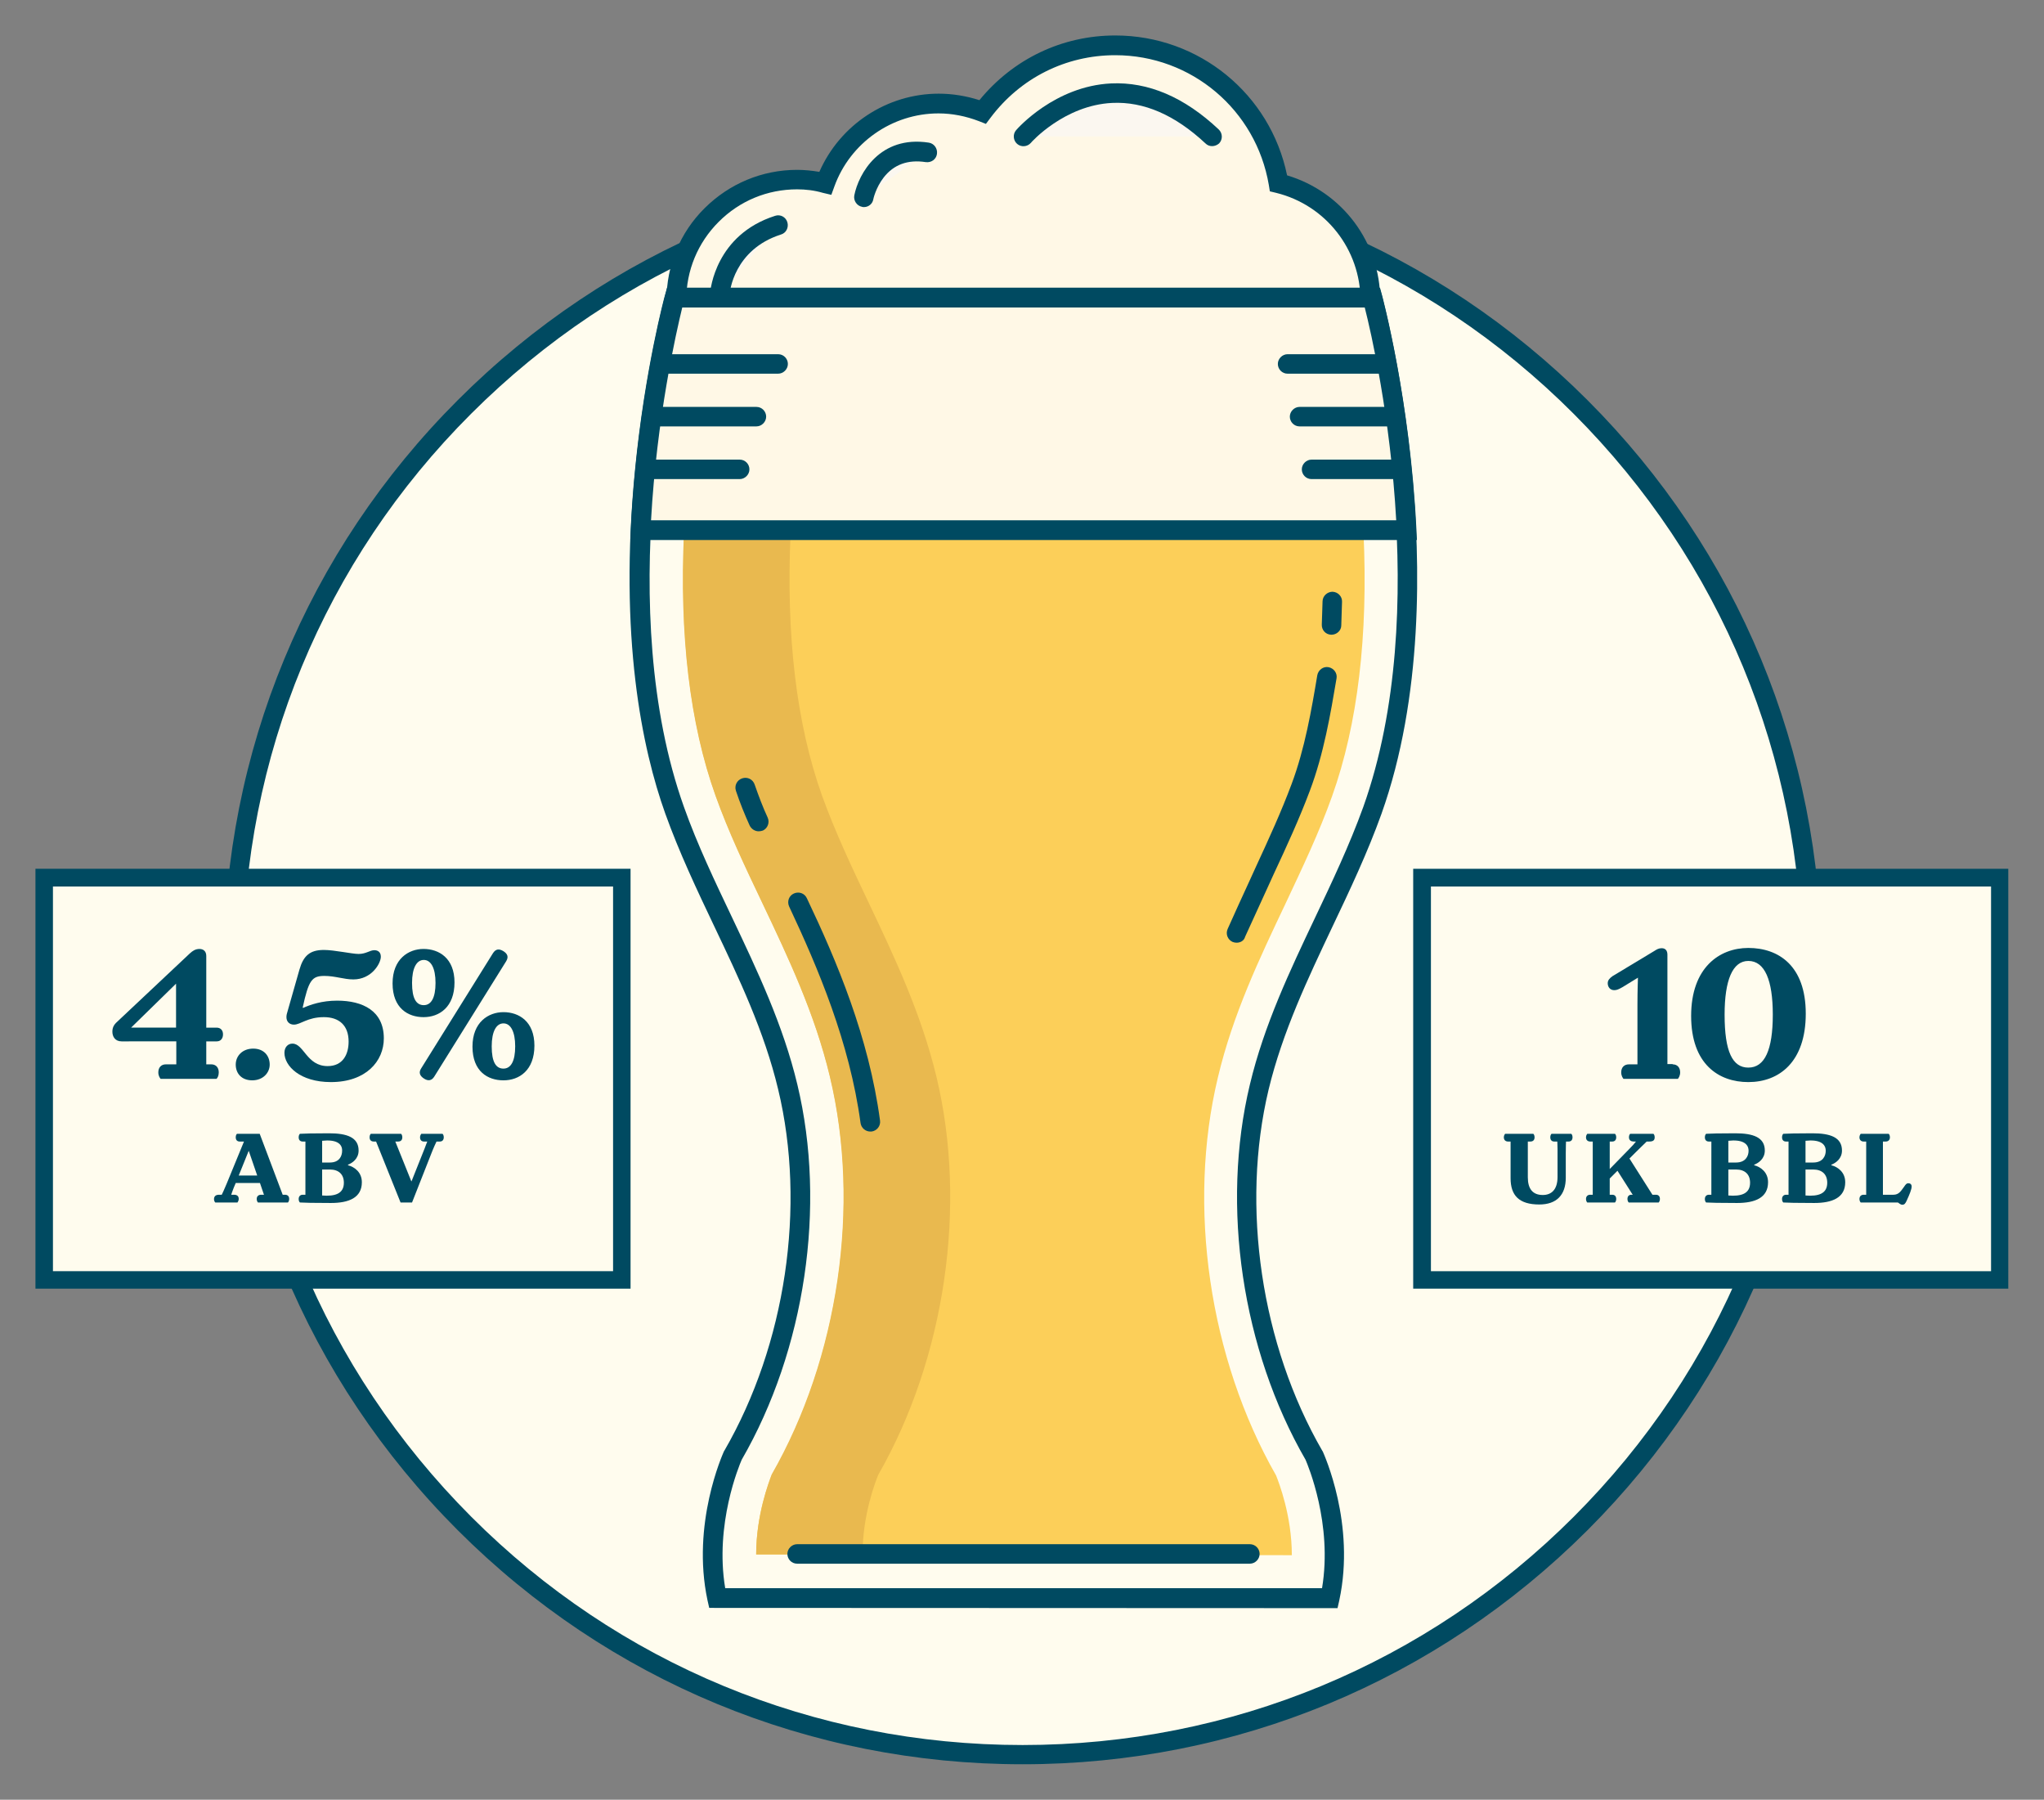 <?xml version="1.0" encoding="UTF-8"?> <!-- Generator: Adobe Illustrator 24.3.0, SVG Export Plug-In . SVG Version: 6.00 Build 0) --> <svg xmlns="http://www.w3.org/2000/svg" xmlns:xlink="http://www.w3.org/1999/xlink" version="1.1" id="Layer_1" x="0px" y="0px" viewBox="0 0 818.5 720.5" style="enable-background:new 0 0 818.5 720.5;" xml:space="preserve"><rect x="0" y="0" width="818.5" height="720.5" fill="#808080" stroke="none"/> <style type="text/css"> .st0{fill:#FFFCEE;} .st1{fill:#004A61;} .st2{fill:#FCCF59;} .st3{fill:#FFCD50;} .st4{fill:#E9B94F;} .st5{fill:#FFF8E6;} .st6{fill:none;} .st7{fill:#FBF7F0;} </style> <g> <g> <circle class="st0" cx="409.5" cy="386.4" r="316"></circle> <path class="st1" d="M409.5,706.3c-85.4,0-165.8-33.3-226.2-93.7S89.6,471.8,89.6,386.4c0-85.4,33.3-165.8,93.7-226.2 S324,66.5,409.5,66.5s165.8,33.3,226.2,93.7c60.4,60.4,93.7,140.7,93.7,226.2c0,85.4-33.3,165.8-93.7,226.2 C575.2,673,494.9,706.3,409.5,706.3z M409.5,74.2c-83.4,0-161.8,32.5-220.8,91.4S97.3,303,97.3,386.4s32.5,161.8,91.4,220.8 s137.4,91.4,220.8,91.4s161.8-32.5,220.7-91.4s91.4-137.4,91.4-220.7s-32.5-161.8-91.4-220.8S492.9,74.2,409.5,74.2z"></path> </g> <g> <g> <g> <path id="SVGID_1_" class="st1" d="M287.1,641.6h-0.4l-0.1-0.4c-6.3-29.5,6.2-57.2,6.4-57.5c25-43.1,33.4-99.5,21.9-147.1 c-5.6-23.5-15.9-45.1-25.8-66c-6.9-14.4-13.9-29.3-19.4-44.8c-31.4-88-0.3-204.4,0-205.6l0.1-0.4l280.1,0l0.1,0.4 c0.3,1.2,31.4,117.6,0,205.6l-0.5-0.2l0.5,0.2c-5.5,15.4-12.6,30.3-19.4,44.8c-9.9,20.9-20.2,42.5-25.8,66 c-11.4,47.6-3,104,21.9,147.1c0.2,0.3,12.7,28,6.4,57.5l-0.1,0.4L287.1,641.6z M270.6,121c-1.9,7.2-30.4,119.3,0.1,204.6 c5.5,15.4,12.6,30.3,19.4,44.7c9.9,20.9,20.2,42.6,25.9,66.1c11.5,47.9,3.1,104.5-22,147.8c-0.1,0.2-12.4,27.4-6.4,56.4l244.7,0 c6-29-6.3-56.2-6.4-56.5c-25-43.3-33.5-99.9-22-147.8c5.7-23.6,15.9-45.2,25.9-66.1c6.8-14.4,13.9-29.3,19.4-44.7 c30.5-85.3,2-197.4,0.1-204.6L270.6,121z"></path> </g> </g> <g> <path class="st2" d="M302.8,622.3c0-15.8,5.1-29,6.3-31.9c26.8-46.8,35.7-107.7,23.3-159.3c-6.1-25.3-16.7-47.7-27-69.4 c-7-14.7-13.5-28.5-18.8-43.1c-10.3-28.8-14.5-64.3-12.6-105.5l0.3-7.1l0.1-1.3c0.3-4.1,0.6-8.4,1.1-13.1 c0.1-0.9,0.2-1.8,0.3-2.7c0.4-4.2,0.9-8.3,1.4-12l0.3-2.1c0.5-3.7,1-7.4,1.5-10.7l0.1-1c0.5-3.2,1.1-6.5,1.7-10.1l0.4-2 c0.5-3,1.1-5.8,1.6-8.3l0.3-1.5c0.3-1.6,0.6-3.2,1-4.6h4.1l0.4-17c0.4-16.9,13.9-30.2,30.8-30.2c2.4,0,4.7,0.3,7.3,0.9l15.1,3.7 l5.3-14.7c4.4-12.2,16.1-20.4,29-20.4c3.8,0,7.6,0.7,11.2,2.2l12.3,4.8l8-10.6c9.4-12.5,23.7-19.7,39.2-19.7 c23.9,0,44.2,17.1,48.2,40.8l1.9,11.3l11.1,2.7c13.5,3.3,23.1,15.4,23.4,29.3l0.4,17h4c0.3,1.5,0.7,3.1,1,4.7l0.3,1.3 c0.5,2.6,1,5.4,1.6,8.4c0.1,0.6,0.2,1.3,0.4,2c0.7,3.7,1.2,6.9,1.7,10.1l0.2,1c0.5,3.3,1,6.9,1.5,10.7l0.3,2 c0.5,3.7,0.9,7.8,1.4,12.1c0.1,0.9,0.2,1.8,0.3,2.7c0.5,4.7,0.8,9,1.1,13.1c0,0.2,0.2,2.8,0.2,3l0.2,5.5 c1.9,41.2-2.3,76.7-12.6,105.5c-5.2,14.6-11.8,28.4-18.7,43.1c-10.3,21.7-21,44.1-27,69.4c-12.4,51.6-3.5,112.5,23.3,159.4 c1.1,2.8,6.3,16.1,6.3,31.9L302.8,622.3z"></path> </g> <g> <g> <path class="st3" d="M418.5,58.8c3.8,0,7.6,0.7,11.2,2.2l12.3,4.8l8-10.6c4.8-6.4,11-11.5,17.9-14.8c-6.5-3.1-13.7-4.8-21.3-4.8 c-15.5,0-29.8,7.2-39.2,19.7l-7.3,9.7C405.4,61,411.8,58.8,418.5,58.8z"></path> </g> <g> <path class="st4" d="M302.8,622.3h42.6c0-15.8,5.1-29,6.3-31.9c26.8-46.8,35.7-107.7,23.3-159.3c-6.1-25.3-16.7-47.7-27-69.4 c-7-14.7-13.5-28.5-18.8-43.1c-10.3-28.8-14.5-64.3-12.6-105.5l0.3-7.1l0.1-1.3c0.3-4.1,0.6-8.4,1.1-13.1 c0.1-0.9,0.2-1.8,0.3-2.7c0.4-4.2,0.9-8.3,1.4-12l0.3-2.1c0.5-3.7,1-7.4,1.5-10.7l0.1-1c0.5-3.2,1.1-6.5,1.7-10.1l0.4-2 c0.5-3,1.1-5.8,1.6-8.3l0.3-1.5c0.3-1.6,0.6-3.2,1-4.6h4.1l0.4-17c0.4-16.9,13.9-30.2,30.8-30.2c2.4,0,4.7,0.3,7.3,0.9l15.1,3.7 l5.3-14.7c2-5.4,5.4-10.1,9.7-13.6l-12-4.7c-3.6-1.4-7.4-2.2-11.2-2.2c-12.9,0-24.6,8.2-29,20.4l-5.3,14.7l-15.1-3.7 c-2.5-0.6-4.9-0.9-7.3-0.9c-16.9,0-30.4,13.3-30.8,30.2l-0.4,17H284c-0.3,1.4-0.6,3-1,4.6l-0.3,1.5c-0.5,2.5-1,5.4-1.6,8.3 l-0.4,2c-0.6,3.6-1.2,6.9-1.7,10.1l-0.1,1c-0.5,3.4-1,7-1.5,10.7l-0.3,2.1c-0.5,3.7-0.9,7.8-1.4,12c-0.1,0.9-0.2,1.8-0.3,2.7 c-0.5,4.7-0.8,9-1.1,13.1l-0.1,1.3l-0.3,7.1c-1.9,41.2,2.3,76.7,12.6,105.5c5.2,14.6,11.8,28.4,18.8,43.1 c10.3,21.7,21,44.1,27,69.4c12.4,51.6,3.5,112.5-23.3,159.3C307.9,593.3,302.8,606.6,302.8,622.3z"></path> </g> </g> <g> <path class="st5" d="M512.1,73.3c-5.3-31.3-32.5-55.2-65.4-55.2c-21.7,0-41,10.5-53.1,26.6c-5.5-2.1-11.4-3.4-17.6-3.4 c-20.9,0-38.7,13.3-45.4,31.9c-3.6-0.9-7.4-1.4-11.3-1.4c-26.7,0-48.3,21.6-48.3,48.3c0,26.7,21.6,48.3,48.3,48.3 c20.9,0,38.7-13.3,45.4-31.9c3.6,0.9,7.4,1.4,11.3,1.4c8.7,0,16.9-2.3,23.9-6.4c12,11.9,28.5,19.3,46.8,19.3 c5.2,0,10.3-0.7,15.2-1.8c8.8,11.8,22.8,19.4,38.6,19.4c26.7,0,48.3-21.6,48.3-48.3C548.8,97.5,533.2,78.5,512.1,73.3z"></path> <path class="st1" d="M319.2,172.4c-28.8,0-52.3-23.4-52.3-52.2c0-14,5.4-27.1,15.3-36.9s23-15.3,37-15.3c2.9,0,5.9,0.3,8.9,0.8 c8.3-18.9,27.1-31.3,47.8-31.3c5.5,0,11,0.9,16.3,2.6c13.5-16.5,33.1-25.9,54.4-25.9c33.5,0,62.1,23.4,68.8,56 c22.1,6.6,37.3,26.8,37.3,50c0,14-5.4,27.1-15.3,36.9s-23,15.3-37,15.3c-15.7,0-30.2-6.9-40.2-19c-4.6,0.9-9.2,1.4-13.6,1.4 c-17.7,0-34.5-6.5-47.5-18.4c-7.2,3.6-15.2,5.5-23.2,5.5c-2.9,0-5.9-0.3-8.9-0.8C358.8,160,340,172.4,319.2,172.4z M319.2,75.8 c-11.9,0-23,4.6-31.4,13c-8.4,8.4-13,19.5-13,31.4c0,24.5,19.9,44.4,44.4,44.4c18.6,0,35.4-11.8,41.7-29.3l1.2-3.3l3.4,0.8 c3.5,0.9,7,1.3,10.4,1.3c7.7,0,15.3-2,22-5.8l2.6-1.5l2.1,2.1c11.8,11.7,27.4,18.2,44,18.2c4.6,0,9.5-0.6,14.3-1.7l2.5-0.6 l1.5,2.1c8.5,11.3,21.4,17.8,35.5,17.8c11.9,0,23-4.6,31.4-13s13-19.5,13-31.4c0-20.4-13.9-38.2-33.8-43.1l-2.5-0.6l-0.4-2.5 c-5.1-30.1-31-52-61.5-52c-19.8,0-38,9.1-50,25.1l-1.8,2.4l-2.8-1.1c-5.2-2-10.7-3.1-16.2-3.1c-18.6,0-35.4,11.8-41.7,29.3 l-1.2,3.3l-3.4-0.8C326.1,76.2,322.6,75.8,319.2,75.8z"></path> </g> <g> <path class="st1" d="M284,643.7l-0.7-3.1c-6.5-30.6,6.1-58.4,6.6-59.6l0.2-0.3c24.5-42.4,32.8-97.7,21.5-144.6 c-5.5-23.1-15.7-44.5-25.6-65.3c-6.9-14.5-14-29.5-19.6-45.1c-9.2-25.7-18.7-70.5-12.1-137.7c3.9-40.1,11.9-69.7,12-69.9l0.8-2.9 l285.4,0l0.8,2.9c0.1,0.3,8.1,29.9,12,70c3.7,37.1,4.5,91.1-12.1,137.7l0,0c-5.6,15.6-12.7,30.6-19.6,45.1 c-9.8,20.7-20,42.1-25.6,65.3c-11.2,46.8-3,102.2,21.5,144.6l0.2,0.3c0.5,1.2,13.2,29,6.6,59.6l-0.7,3.1L284,643.7z M297,584.4 c-0.9,2.1-10.9,25.7-6.6,51.4l239,0c4.3-25.7-5.7-49.3-6.6-51.4c-25.4-44-34-101.5-22.3-150.2c5.7-23.9,16.1-45.7,26.1-66.8 c6.8-14.3,13.8-29.1,19.3-44.3l0,0c28.2-79,5.2-181.6,0.6-200l-273.2,0c-4.5,18.5-27.6,121,0.6,200c5.4,15.2,12.5,30,19.3,44.3 c10,21.1,20.4,42.9,26.1,66.8C331,482.9,322.4,540.4,297,584.4z"></path> </g> <g> <path class="st5" d="M549.5,119.1l-139.7,0l-139.7,0c0,0-11.2,41.1-13.6,93.1l306.6,0C560.8,160.2,549.5,119.1,549.5,119.1z"></path> <path class="st1" d="M252.4,216.2l0.2-4.1c2.4-51.8,13.7-93.6,13.8-94l0.8-2.9l285.4,0l0.8,2.9c0.1,0.4,11.3,42.1,13.8,94 l0.2,4.1L252.4,216.2z M273.2,123.1c-2.4,9.9-10.2,43.9-12.5,85.2l298.4,0c-2.3-41.4-10.1-75.4-12.6-85.2L273.2,123.1z"></path> </g> <g> <line class="st6" x1="319.2" y1="622.1" x2="500.5" y2="622.1"></line> <path class="st1" d="M319.2,626c-2.2,0-3.9-1.8-3.9-3.9s1.8-3.9,3.9-3.9l181.3,0c2.2,0,3.9,1.8,3.9,3.9s-1.8,3.9-3.9,3.9 L319.2,626z"></path> </g> <g> <path class="st7" d="M409.9,54.6c0,0,33.9-39.2,75.5,0"></path> <path class="st1" d="M485.4,58.5c-1,0-1.9-0.3-2.7-1.1C470.5,46,458,40.6,445.4,41.2c-19.2,0.9-32.5,15.8-32.6,16 c-1.4,1.6-3.9,1.8-5.5,0.4c-1.6-1.4-1.8-3.9-0.4-5.5c0.6-0.7,15.5-17.6,38-18.7c14.9-0.7,29.4,5.5,43.1,18.4 c1.6,1.5,1.7,4,0.2,5.6C487.4,58.1,486.4,58.5,485.4,58.5z"></path> </g> <g> <path class="st7" d="M346,78.9c0,0,4.2-21.2,25.4-18"></path> <path class="st1" d="M346,82.9c-0.3,0-0.5,0-0.8-0.1c-2.1-0.4-3.5-2.5-3.1-4.6c1.7-8.6,10.2-24.1,29.8-21.1 c2.1,0.3,3.6,2.3,3.3,4.5c-0.3,2.2-2.3,3.6-4.5,3.3c-7.2-1.1-12.8,1-16.8,6.1c-3.2,4.1-4.2,8.7-4.2,8.8 C349.4,81.6,347.8,82.9,346,82.9z"></path> </g> <g> <path class="st7" d="M288.3,117.2c0,0,1.6-20.3,23.3-27.2"></path> <path class="st1" d="M288.3,121.2c-0.1,0-0.2,0-0.3,0c-2.2-0.2-3.8-2.1-3.6-4.2c0.1-0.9,2.1-23,26-30.6c2.1-0.7,4.3,0.5,4.9,2.6 s-0.5,4.3-2.6,4.9c-18.8,6-20.5,23-20.5,23.8C292,119.6,290.3,121.2,288.3,121.2z"></path> </g> <g> <line class="st6" x1="265.5" y1="145.7" x2="311.6" y2="145.6"></line> <path class="st1" d="M265.5,149.6c-2.2,0-3.9-1.8-3.9-3.9s1.8-3.9,3.9-3.9h46.1c2.2,0,3.9,1.8,3.9,3.9s-1.8,3.9-3.9,3.9H265.5z"></path> </g> <g> <line class="st6" x1="263.6" y1="166.8" x2="302.9" y2="166.8"></line> <path class="st1" d="M263.6,170.7c-2.2,0-3.9-1.8-3.9-3.9s1.8-3.9,3.9-3.9h39.3c2.2,0,3.9,1.8,3.9,3.9s-1.8,3.9-3.9,3.9H263.6z"></path> </g> <g> <line class="st6" x1="260.7" y1="187.9" x2="296.2" y2="187.9"></line> <path class="st1" d="M260.7,191.8c-2.2,0-3.9-1.8-3.9-3.9s1.8-3.9,3.9-3.9h35.5c2.2,0,3.9,1.8,3.9,3.9s-1.8,3.9-3.9,3.9H260.7z"></path> </g> <g> <line class="st6" x1="554" y1="145.6" x2="515.6" y2="145.6"></line> <path class="st1" d="M515.6,149.6c-2.2,0-3.9-1.8-3.9-3.9s1.8-3.9,3.9-3.9H554c2.2,0,3.9,1.8,3.9,3.9s-1.8,3.9-3.9,3.9H515.6z"></path> </g> <g> <line class="st6" x1="555.9" y1="166.8" x2="520.4" y2="166.8"></line> <path class="st1" d="M520.4,170.7c-2.2,0-3.9-1.8-3.9-3.9s1.8-3.9,3.9-3.9h35.5c2.2,0,3.9,1.8,3.9,3.9s-1.8,3.9-3.9,3.9H520.4z"></path> </g> <g> <line class="st6" x1="558.8" y1="187.9" x2="525.2" y2="187.9"></line> <path class="st1" d="M525.2,191.8c-2.2,0-3.9-1.8-3.9-3.9s1.8-3.9,3.9-3.9h33.6c2.2,0,3.9,1.8,3.9,3.9s-1.8,3.9-3.9,3.9H525.2z"></path> </g> <g> <path class="st1" d="M495.2,377.4c-0.5,0-1.1-0.1-1.6-0.3c-2-0.9-2.9-3.2-2-5.2c2.8-6.3,5.7-12.6,8.5-18.7l3.1-6.8 c4.9-10.6,9.9-21.5,14-32.5c5.3-14.1,8-29.8,10.3-43.6c0.4-2.1,2.4-3.6,4.5-3.2c2.1,0.4,3.6,2.4,3.2,4.5 c-2.4,14.2-5.1,30.2-10.7,45c-4.2,11.2-9.3,22.3-14.3,33l-3.1,6.8c-2.8,6.1-5.7,12.4-8.5,18.6 C498.2,376.6,496.7,377.4,495.2,377.4z"></path> </g> <g> <path class="st1" d="M533.2,254.1c-0.1,0-0.1,0-0.2,0c-2.2-0.1-3.8-1.9-3.7-4.1c0.1-3,0.2-6.1,0.3-9.2c0-2.2,1.9-3.9,4-3.9 c2.2,0.1,3.9,1.9,3.8,4c-0.1,3.2-0.2,6.4-0.3,9.5C537.1,252.4,535.3,254.1,533.2,254.1z"></path> </g> <g> <path class="st1" d="M303.8,332.8c-1.5,0-2.9-0.9-3.6-2.3c-2-4.4-3.9-9.1-5.5-13.9c-0.7-2.1,0.4-4.3,2.5-5c2.1-0.7,4.3,0.4,5,2.5 c1.6,4.6,3.3,9.1,5.2,13.2c0.9,2,0,4.3-1.9,5.2C304.9,332.7,304.3,332.8,303.8,332.8z"></path> </g> <g> <path class="st1" d="M348.5,453c-1.9,0-3.6-1.4-3.9-3.4c-4.4-32.4-17-62-28.6-86.7c-0.9-2-0.1-4.3,1.9-5.2s4.3-0.1,5.2,1.9 c12,25.2,24.8,55.5,29.3,89c0.3,2.1-1.2,4.1-3.4,4.4C348.8,453,348.6,453,348.5,453z"></path> </g> </g> <g> <g> <rect x="569.5" y="351.3" class="st0" width="231.3" height="161.1"></rect> <path class="st1" d="M804.3,515.9H565.9V347.8h238.3V515.9z M573,508.9h224.3v-154H573V508.9z"></path> </g> <g> <g> <path class="st1" d="M629.2,453.9c0.2,0.2,0.5,0.6,0.5,1.4c0,1.1-0.6,1.7-1.6,1.7h-1c0,0.4-0.1,1.5-0.1,4.6v9.9 c0,6.9-3.7,10.7-10.6,10.7c-8.1,0-11.5-3.6-11.5-10.5V457h-1c-1,0-1.7-0.6-1.7-1.7c0-0.8,0.4-1.2,0.5-1.4H614 c0.2,0.2,0.5,0.6,0.5,1.4c0,1.1-0.6,1.7-1.7,1.7h-1v14.3c0,4.7,2,7.1,6,7.1c3.4,0,5.9-2.1,5.9-7.2V460c0-1.7-0.1-2.6-0.1-3h-1.2 c-1,0-1.6-0.6-1.6-1.7c0-0.8,0.3-1.2,0.5-1.4L629.2,453.9L629.2,453.9z"></path> </g> <g> <path class="st1" d="M663.1,478.3c1,0,1.6,0.6,1.6,1.7c0,0.7-0.3,1.2-0.5,1.4h-12c-0.2-0.2-0.5-0.7-0.5-1.4 c0-1.1,0.6-1.7,1.6-1.7h0.5l-6.1-9.6l-3.1,3.1v6.5h1c1,0,1.6,0.6,1.6,1.7c0,0.7-0.3,1.2-0.5,1.4h-11.1c-0.2-0.2-0.5-0.7-0.5-1.4 c0-1.1,0.7-1.7,1.7-1.7h1V457h-1c-1,0-1.7-0.6-1.7-1.7c0-0.8,0.4-1.2,0.5-1.4h11.1c0.2,0.2,0.5,0.6,0.5,1.4 c0,1.1-0.6,1.7-1.6,1.7h-1V468l8.1-8.3c0.9-0.9,1.9-2,2.4-2.7h-0.9c-0.9,0-1.9-0.4-1.9-1.7c0-0.8,0.3-1.2,0.5-1.4h9.3 c0.2,0.2,0.5,0.6,0.5,1.4c0,1.1-0.5,1.7-2.2,1.7h-1c-0.9,0.8-2.4,2.4-4.3,4.2l-2.6,2.6l9.2,14.5L663.1,478.3L663.1,478.3z"></path> </g> <g> <path class="st1" d="M702.5,466.5c2.6,0.7,5.5,2.8,5.5,6.8c0,6.2-5.2,8.3-12.4,8.3c-6.8,0-11.1-0.1-12.4-0.2 c-0.2-0.2-0.5-0.6-0.5-1.4c0-1.1,0.7-1.7,1.6-1.7h1V457h-1c-1,0-1.6-0.6-1.6-1.7c0-0.8,0.3-1.2,0.5-1.4 c1.1-0.1,5.7-0.2,11.7-0.2c7.1,0,11.8,1.6,11.8,6.9c0,3.3-2.5,5-4.3,5.7L702.5,466.5L702.5,466.5z M692.1,456.7v8.7h3.1 c3.8,0,5-2.6,5-4.7C700.2,457.7,697.5,456.1,692.1,456.7z M692.1,478.6c5,0.4,8.7-0.6,8.7-5.1c0-3.3-2-5.3-5.6-5.3h-3.1 L692.1,478.6L692.1,478.6z"></path> </g> <g> <path class="st1" d="M733.4,466.5c2.6,0.7,5.5,2.8,5.5,6.8c0,6.2-5.2,8.3-12.4,8.3c-6.8,0-11.1-0.1-12.4-0.2 c-0.2-0.2-0.5-0.6-0.5-1.4c0-1.1,0.7-1.7,1.6-1.7h1V457h-1c-1,0-1.6-0.6-1.6-1.7c0-0.8,0.3-1.2,0.5-1.4 c1.1-0.1,5.7-0.2,11.7-0.2c7.1,0,11.8,1.6,11.8,6.9c0,3.3-2.5,5-4.3,5.7L733.4,466.5L733.4,466.5z M723,456.7v8.7h3.1 c3.8,0,5-2.6,5-4.7C731.1,457.7,728.4,456.1,723,456.7z M723,478.6c5,0.4,8.7-0.6,8.7-5.1c0-3.3-2-5.3-5.6-5.3h-3.1L723,478.6 L723,478.6z"></path> </g> <g> <path class="st1" d="M765.5,475c0,1.1-0.8,3.1-2,5.7c-0.5,1.1-0.9,1.6-1.7,1.6s-1.3-0.6-1.8-0.9h-14.9c-0.2-0.2-0.5-0.7-0.5-1.4 c0-1.1,0.7-1.7,1.7-1.7h1V457h-1c-1,0-1.7-0.6-1.7-1.7c0-0.8,0.4-1.2,0.5-1.4h11.2c0.2,0.2,0.5,0.6,0.5,1.4 c0,1.1-0.7,1.7-1.7,1.7H754v21.3h4.2c2.2,0,3-1.5,4.2-3.1c0.7-1,1-1.5,1.8-1.5C764.9,473.7,765.5,474.1,765.5,475z"></path> </g> <g> <path class="st1" d="M669.8,426.1c1.8,0,3,1.2,3,3.2c0,1.4-0.6,2.2-0.9,2.6h-21.8c-0.3-0.4-0.9-1.2-0.9-2.6c0-2,1.2-3.2,3.1-3.2 h3.4v-23.7c0-5.9,0.2-10.8,0.2-11l-6.2,3.8c-1.6,0.9-2.3,1.2-3.3,1.2c-1.6,0-2.6-1.2-2.6-2.8c0-1.2,0.8-2,1.9-2.8l16.6-10 c1.1-0.7,1.9-1.2,3.1-1.2c1.7,0,2.3,1.2,2.3,2.6v43.8H669.8z"></path> <path class="st1" d="M677.2,406.7c0-19.3,11.3-27.2,22.9-27.2c12.1,0,23,7.1,23,26.3c0,19.4-10.7,27.4-23,27.4 C688.2,433.2,677.2,426,677.2,406.7z M709.9,406.2c0-13.8-3.2-21.5-9.8-21.5c-6.3,0-9.5,7.7-9.5,21.5c0,14.9,3.2,21.2,9.5,21.2 C706.7,427.4,709.9,420.3,709.9,406.2z"></path> </g> </g> <g> <rect x="17.7" y="351.3" class="st0" width="231.3" height="161.1"></rect> <path class="st1" d="M252.5,515.9H14.2V347.8h238.3L252.5,515.9L252.5,515.9z M21.2,508.9h224.3v-154H21.2V508.9z"></path> </g> <g> <g> <path class="st1" d="M114.1,478.3c1,0,1.7,0.5,1.7,1.7c0,0.7-0.3,1.2-0.5,1.4h-12c-0.2-0.2-0.5-0.7-0.5-1.4c0-1,0.6-1.7,1.8-1.7 h1.1l-1.6-4.7h-9.7l-0.8,1.9c-0.5,1.4-0.9,2.3-1,2.8h1.1c1.3,0,1.9,0.6,1.9,1.7c0,0.7-0.4,1.2-0.5,1.4h-8.9 c-0.2-0.2-0.5-0.7-0.5-1.3c0-1.1,0.6-1.8,2-1.8h1.1c0.3-0.6,1-2.1,2-4.5l6.9-16.8h-1.7c-1,0-1.6-0.6-1.6-1.7 c0-0.8,0.3-1.2,0.5-1.4h9.1l9.2,24.4H114.1z M99.6,460.7L99.6,460.7l-4,9.9h7.4L99.6,460.7z"></path> </g> <g> <path class="st1" d="M139.4,466.5c2.6,0.7,5.5,2.8,5.5,6.8c0,6.2-5.2,8.3-12.4,8.3c-6.8,0-11.1-0.1-12.4-0.2 c-0.2-0.2-0.5-0.6-0.5-1.4c0-1.1,0.7-1.7,1.6-1.7h1.1V457h-1.1c-1,0-1.6-0.6-1.6-1.7c0-0.8,0.3-1.2,0.5-1.4 c1.1-0.1,5.7-0.2,11.7-0.2c7.1,0,11.8,1.6,11.8,6.9c0,3.3-2.5,5-4.3,5.7L139.4,466.5L139.4,466.5z M129,456.7v8.7h3.1 c3.8,0,4.9-2.6,4.9-4.7C137.1,457.7,134.4,456.1,129,456.7z M129,478.6c5,0.4,8.7-0.6,8.7-5.1c0-3.3-2-5.3-5.6-5.3H129 L129,478.6L129,478.6z"></path> </g> <g> <path class="st1" d="M177.2,453.9c0.2,0.2,0.5,0.6,0.5,1.4c0,1.1-0.6,1.7-1.6,1.7h-1.3c-0.3,0.6-1.2,2.5-2.2,5.1l-7.6,19.3h-4.6 l-9.8-24.4h-0.9c-1.1,0-1.7-0.6-1.7-1.7c0-0.8,0.3-1.2,0.5-1.4h12.1c0.2,0.2,0.5,0.6,0.5,1.4c0,1.1-0.6,1.7-1.7,1.7h-1.1 l6.4,15.9h0.1l5.3-13.3c0.4-1,0.8-2.2,1-2.6h-1.3c-1,0-1.6-0.6-1.6-1.7c0-0.8,0.4-1.2,0.5-1.4L177.2,453.9L177.2,453.9z"></path> </g> <g> <path class="st1" d="M82.7,426.1h1.9c1.8,0,3,1.2,3,3.2c0,1.4-0.5,2.2-0.9,2.6H64.3c-0.3-0.4-0.9-1.2-0.9-2.6c0-2,1.2-3.2,3-3.2 h4.2v-9.2H48.7c-2.6,0-3.7-1.9-3.7-3.9s0.9-3.1,2.4-4.4l28.6-26.9c1.1-1,2.2-1.8,3.9-1.8c1.4,0,2.7,0.8,2.7,2.8v28.7h4.1 c1.7,0,2.6,1.1,2.6,2.7s-0.9,2.8-2.5,2.8h-4.2V426.1z M70.5,393.8l-18,17.6h18V393.8z"></path> <path class="st1" d="M101.4,419.8c4.3,0,6.6,2.9,6.6,6.4c0,3.3-2.7,6.3-7,6.3c-4.2,0-6.6-2.7-6.6-6.3 C94.4,422.7,97.1,419.8,101.4,419.8z"></path> <path class="st1" d="M119.9,388.2c1.6-5.6,4.2-7.9,9.8-7.9c4.2,0,11.2,1.6,13.9,1.6c3,0,4.5-1.5,6.3-1.5c1.1,0,2.6,0.5,2.6,2.6 c0,2.7-3.7,9.1-11,9.1c-3.8,0-7.3-1.4-11.6-1.4c-5,0-6.3,1.7-8.7,12.7l0.2,0.1c2.9-1.3,7.5-2.9,13.6-2.9 c10.3,0,18.7,4.1,18.7,15.1c0,9.2-7.2,17.5-21.2,17.5c-12.4,0-18.6-6.5-18.6-11.7c0-2.4,1.5-3.7,3.2-3.7c4.6,0,5.7,9,14.1,9 c6.1,0,8.4-4.7,8.4-9.8c0-6.5-3.8-9.8-9.9-9.8c-6.6,0-9.3,3-12,3c-1.7,0-3-1.1-3-3c0-0.8,0.2-1.6,0.5-2.5L119.9,388.2z"></path> <path class="st1" d="M157.2,393.7c0-9.8,6.4-13.8,12.4-13.8c6.2,0,12.4,3.7,12.4,13.4c0,9.9-6.1,13.9-12.4,13.9 C163.4,407.2,157.2,403.6,157.2,393.7z M174.4,393.5c0-5.9-1.8-9.2-4.7-9.2s-4.7,3.3-4.7,9.2c0,6.3,1.7,8.9,4.7,8.9 S174.4,399.4,174.4,393.5z M202.7,384.8l-28.8,46.2c-1,1.6-2.4,1.9-4.1,0.8c-1.7-1.1-2.2-2.4-1.2-4l28.8-46.2 c1.1-1.7,2.4-1.9,4.2-0.8C203.3,381.9,203.7,383.1,202.7,384.8z M189.2,419c0-9.8,6.4-13.8,12.4-13.8c6.2,0,12.4,3.7,12.4,13.4 c0,9.9-6.1,13.9-12.4,13.9C195.4,432.5,189.2,429,189.2,419z M206.3,418.9c0-5.9-1.8-9.2-4.7-9.2s-4.7,3.3-4.7,9.2 c0,6.3,1.7,8.9,4.7,8.9S206.3,424.8,206.3,418.9z"></path> </g> </g> </g> </g> </svg> 